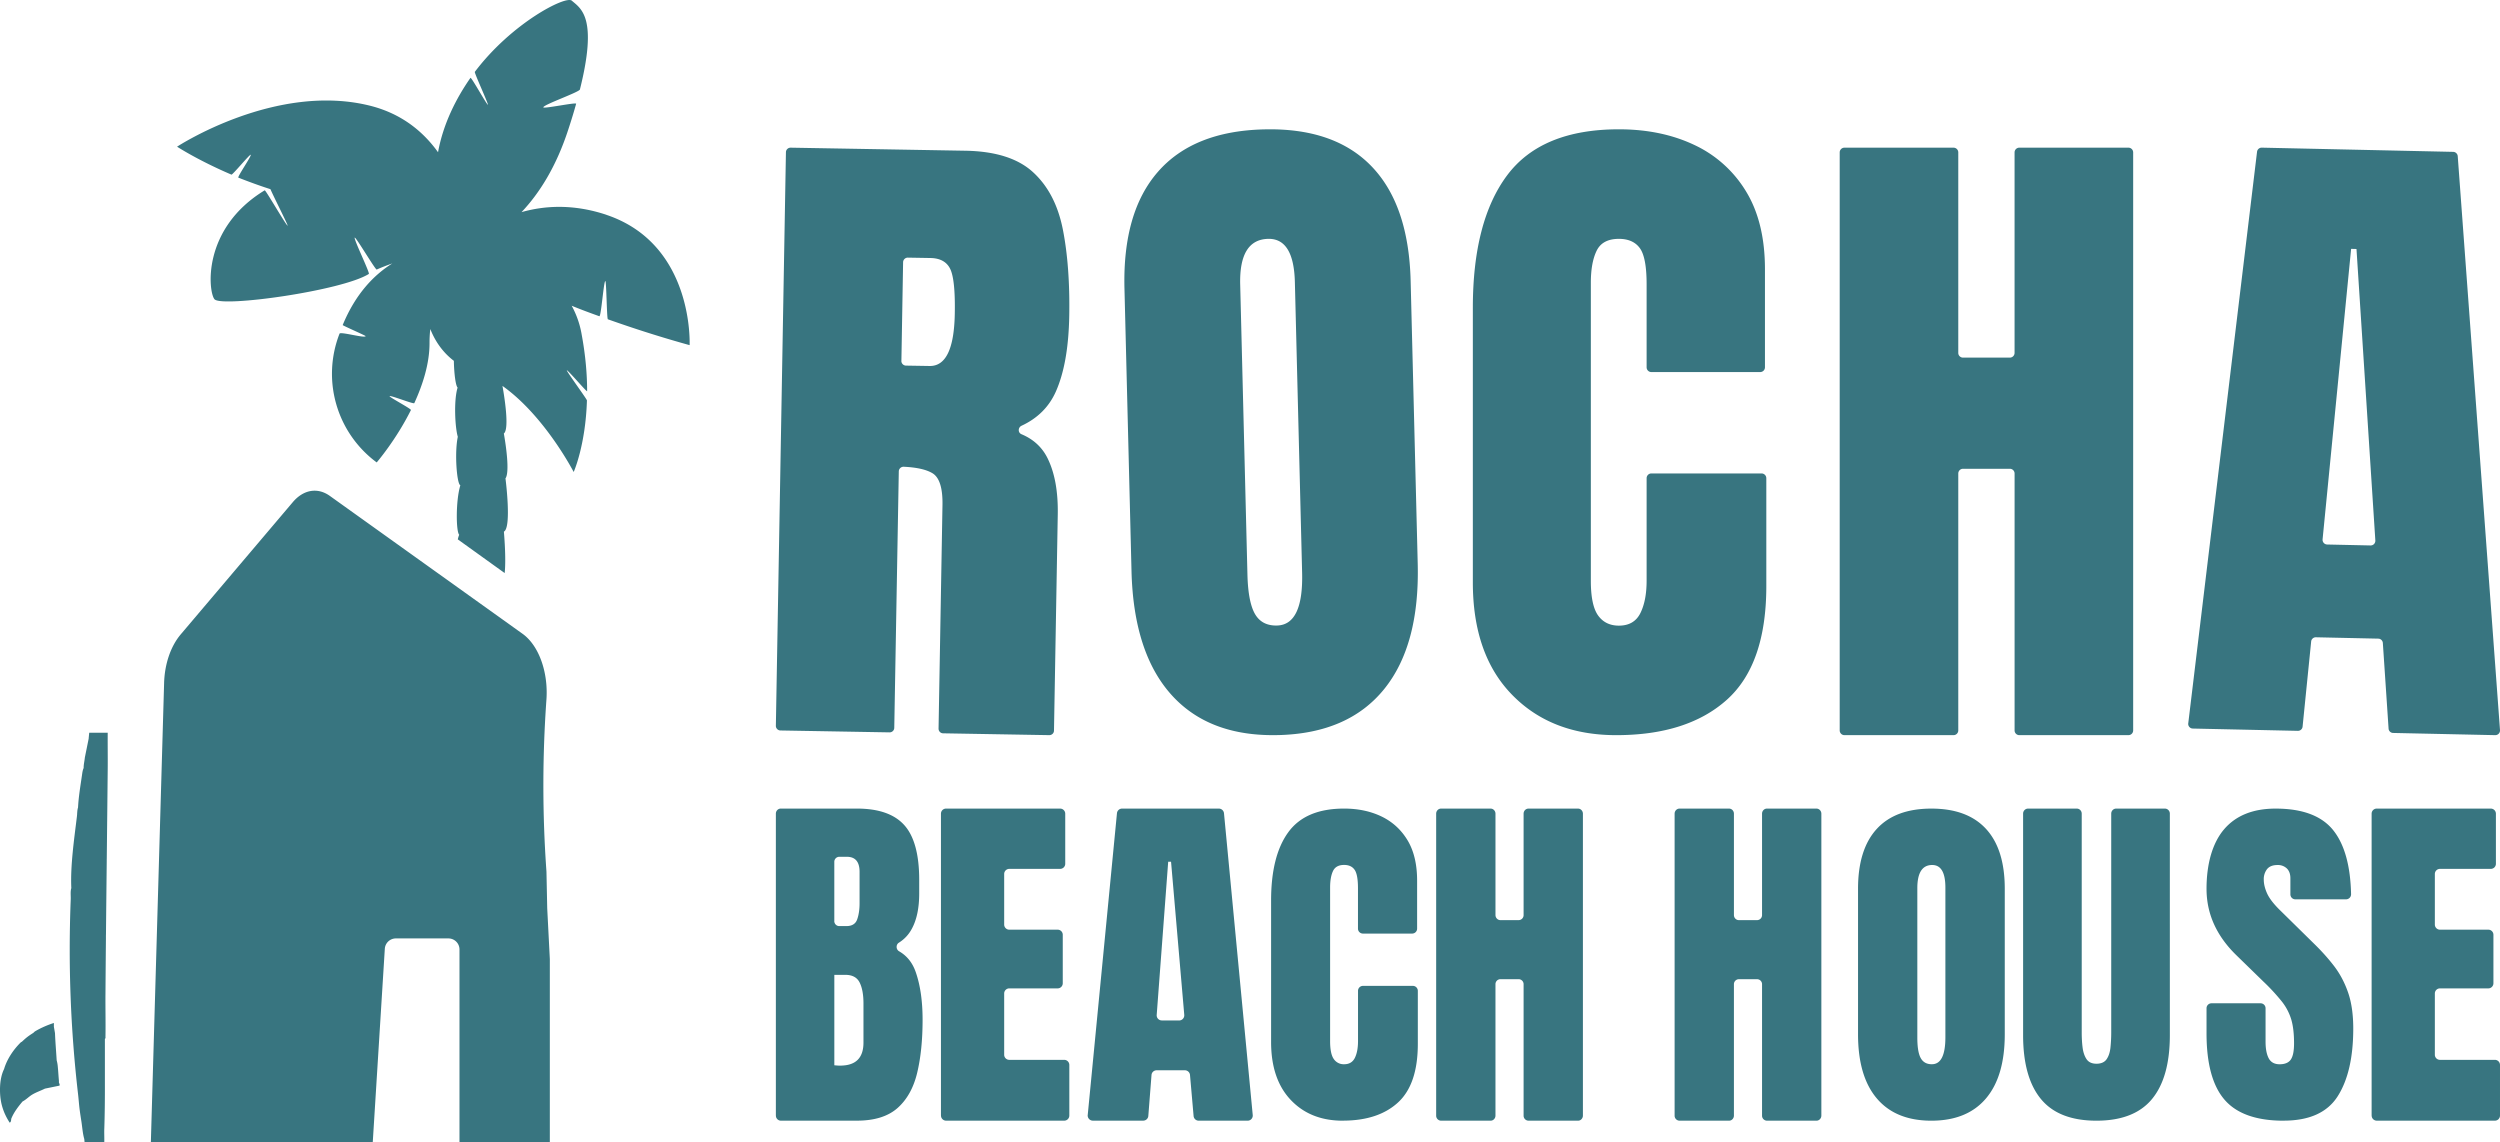 <svg width="116" height="53" viewBox="0 0 116 53" xmlns="http://www.w3.org/2000/svg">
    <g fill="#387580" fill-rule="nonzero">
        <path d="M36 51.76V37.754c0-.13.102-.236.227-.236h3.53c1.009 0 1.744.256 2.204.77.459.512.69 1.358.69 2.538v.634c0 .679-.117 1.232-.352 1.653a1.676 1.676 0 0 1-.59.627c-.145.089-.14.314.008.399.362.208.62.527.771.961.212.605.32 1.345.32 2.217 0 .937-.083 1.758-.251 2.46-.168.703-.474 1.248-.914 1.638-.441.389-1.069.584-1.883.584h-3.531a.232.232 0 0 1-.227-.236L36 51.759zm2.71-9.026c0 .13.102.236.227.236h.34c.258 0 .424-.104.497-.312.073-.208.11-.458.11-.748v-1.456c0-.467-.197-.699-.59-.699h-.355a.232.232 0 0 0-.227.237v2.742h-.002zm.277 6.71c.719 0 1.078-.355 1.078-1.07v-1.809c0-.412-.058-.735-.177-.974-.118-.238-.34-.358-.665-.358h-.51v4.196c.116.011.207.017.276.017l-.002-.002zM43.66 51.766v-14.01c0-.131.105-.237.235-.237h5.296c.13 0 .236.106.236.236v2.325c0 .13-.106.236-.236.236H46.83a.237.237 0 0 0-.236.237V42.9c0 .13.106.237.236.237h2.247c.13 0 .235.106.235.236v2.251c0 .13-.106.237-.235.237H46.83a.237.237 0 0 0-.236.236v2.844c0 .13.106.236.236.236h2.551c.13 0 .236.107.236.237v2.348c0 .13-.106.237-.236.237h-5.484a.237.237 0 0 1-.235-.237l-.002.003zM50.47 51.74l1.357-14.007a.237.237 0 0 1 .237-.214h4.492a.24.24 0 0 1 .237.214l1.334 14.007a.238.238 0 0 1-.238.26h-2.268a.237.237 0 0 1-.238-.217l-.167-1.905a.239.239 0 0 0-.237-.217h-1.312a.237.237 0 0 0-.237.22l-.148 1.898a.237.237 0 0 1-.237.219h-2.339a.24.24 0 0 1-.237-.26v.002zm3.438-4.39h.805c.14 0 .248-.12.237-.258l-.613-7.106h-.133l-.533 7.108a.236.236 0 0 0 .237.254v.002zM62.304 52c-.999 0-1.803-.32-2.411-.961-.61-.642-.914-1.539-.914-2.692v-6.562c0-1.379.264-2.436.796-3.167.532-.733 1.394-1.1 2.591-1.1.654 0 1.235.124 1.746.371.509.248.91.618 1.204 1.11.293.493.438 1.115.438 1.863v2.223a.23.23 0 0 1-.225.233h-2.294a.23.23 0 0 1-.225-.233v-1.869c0-.426-.052-.712-.158-.86-.105-.15-.266-.223-.486-.223-.256 0-.428.096-.517.288-.089.192-.132.446-.132.763v7.12c0 .395.056.672.17.834a.553.553 0 0 0 .482.243c.235 0 .4-.1.498-.299.097-.198.145-.458.145-.775v-2.33a.23.23 0 0 1 .225-.232h2.325a.23.23 0 0 1 .225.232v2.458c0 1.248-.306 2.156-.918 2.719-.612.563-1.466.844-2.565.844V52zM66.638 51.763V37.755c0-.13.102-.236.226-.236h2.3c.125 0 .226.106.226.236v4.702c0 .13.102.237.226.237h.853a.232.232 0 0 0 .226-.237v-4.702c0-.13.101-.236.226-.236h2.3c.124 0 .226.106.226.236v14.008c0 .13-.102.237-.226.237h-2.3a.232.232 0 0 1-.226-.237v-6.092a.232.232 0 0 0-.226-.237h-.853a.232.232 0 0 0-.226.237v6.092c0 .13-.101.237-.226.237h-2.3a.232.232 0 0 1-.226-.237zM77.702 51.763V37.755c0-.13.102-.236.226-.236h2.3c.125 0 .226.106.226.236v4.703c0 .13.102.236.226.236h.853a.232.232 0 0 0 .226-.236v-4.703c0-.13.101-.236.226-.236h2.3c.124 0 .226.106.226.236v14.008c0 .13-.102.237-.226.237h-2.3a.232.232 0 0 1-.226-.237v-6.091a.232.232 0 0 0-.226-.237h-.853a.232.232 0 0 0-.226.237v6.091c0 .13-.101.237-.226.237h-2.3a.232.232 0 0 1-.226-.237zM89.617 52c-1.102 0-1.946-.343-2.53-1.03-.583-.686-.874-1.679-.874-2.977v-6.756c0-1.216.29-2.141.866-2.772.577-.631 1.423-.946 2.538-.946 1.115 0 1.959.315 2.538.946.577.63.866 1.553.866 2.772v6.756c0 1.298-.291 2.291-.875 2.978-.583.686-1.427 1.029-2.529 1.029zm.023-2.62c.418 0 .626-.417.626-1.252v-6.942c0-.7-.204-1.05-.612-1.05-.459 0-.69.358-.69 1.074v6.933c0 .44.051.758.157.95.105.192.277.288.517.288h.002zM97.279 52c-1.167 0-2.028-.335-2.58-1.006s-.827-1.66-.827-2.964V37.753c0-.13.103-.234.23-.234h2.262c.126 0 .228.105.228.234v10.161c0 .239.013.469.04.688.028.22.088.4.183.542.094.142.25.213.462.213.212 0 .373-.069.47-.209.096-.14.155-.32.178-.541.023-.224.036-.454.036-.693V37.753c0-.13.103-.234.229-.234h2.262c.126 0 .229.105.229.234V48.03c0 1.306-.275 2.293-.827 2.964-.552.67-1.41 1.006-2.58 1.006h.005zM105.959 52c-1.265 0-2.177-.324-2.737-.97-.559-.645-.839-1.674-.839-3.087v-1.157a.23.23 0 0 1 .226-.233h2.286a.23.23 0 0 1 .227.233v1.545c0 .328.048.586.145.771.098.185.266.28.509.28s.425-.075.523-.227c.098-.151.145-.398.145-.743 0-.437-.041-.802-.126-1.096a2.514 2.514 0 0 0-.436-.84 9.387 9.387 0 0 0-.862-.933l-1.244-1.212c-.928-.9-1.393-1.928-1.393-3.088 0-1.159.274-2.135.822-2.772.548-.635 1.344-.952 2.382-.952 1.27 0 2.172.347 2.705 1.042.503.654.769 1.63.798 2.927a.235.235 0 0 1-.229.241h-2.36a.23.23 0 0 1-.227-.232v-.746c0-.194-.054-.345-.162-.452a.595.595 0 0 0-.436-.162c-.22 0-.382.064-.484.19a.754.754 0 0 0-.153.488c0 .198.052.416.157.646.106.232.312.498.623.799l1.6 1.574c.319.314.614.642.882.991.268.35.484.753.645 1.213.162.46.245 1.023.245 1.685 0 1.336-.24 2.383-.72 3.14-.48.756-1.316 1.135-2.508 1.135l-.004.002zM110.043 51.766v-14.01c0-.131.105-.237.235-.237h5.296c.13 0 .236.106.236.236v2.325c0 .13-.106.236-.236.236h-2.361a.237.237 0 0 0-.236.237V42.9c0 .13.106.237.236.237h2.247c.13 0 .235.106.235.236v2.251c0 .13-.106.237-.235.237h-2.247a.237.237 0 0 0-.236.236v2.844c0 .13.106.236.236.236h2.551c.13 0 .236.107.236.237v2.348c0 .13-.106.237-.236.237h-5.484a.237.237 0 0 1-.235-.237l-.002.003zM36 33.671l.467-26.607c0-.118.1-.214.22-.212l8.118.142c1.388.025 2.433.356 3.132 1 .7.642 1.16 1.532 1.382 2.668.222 1.135.32 2.467.294 3.993-.026 1.475-.235 2.648-.626 3.524-.317.706-.844 1.23-1.586 1.575-.17.08-.178.321-.004.394.555.233.96.606 1.213 1.121.333.678.49 1.549.47 2.614l-.175 10.015c0 .12-.1.215-.22.213l-4.923-.085c-.12 0-.215-.1-.213-.22l.182-10.37c.014-.787-.14-1.279-.46-1.475-.288-.175-.734-.275-1.339-.304a.22.22 0 0 0-.228.212l-.21 11.9c0 .12-.1.215-.22.213l-5.06-.088c-.12 0-.216-.1-.214-.219v-.004zm5.823-16.926c0 .119.094.217.214.219l1.095.018c.752.013 1.141-.794 1.17-2.423.02-1.055-.052-1.749-.211-2.078-.16-.331-.465-.5-.917-.509l-1.05-.018a.218.218 0 0 0-.22.212l-.079 4.577-.002.002zM59.337 34.107c-2.153.058-3.814-.566-4.985-1.87-1.17-1.302-1.787-3.215-1.85-5.734l-.327-13.111c-.059-2.362.458-4.17 1.557-5.424 1.096-1.253 2.731-1.909 4.903-1.964 2.173-.057 3.838.51 4.995 1.704 1.158 1.194 1.766 2.973 1.824 5.335l.328 13.11c.063 2.52-.456 4.463-1.56 5.825-1.105 1.363-2.733 2.072-4.885 2.13zm-.081-5.083c.815-.021 1.204-.842 1.162-2.464l-.336-13.47c-.033-1.36-.449-2.028-1.244-2.007-.896.023-1.328.73-1.293 2.121l.336 13.456c.021.858.14 1.468.353 1.834.214.366.554.543 1.024.53h-.002zM74.991 34.111c-1.997 0-3.606-.621-4.823-1.866-1.22-1.245-1.828-2.985-1.828-5.223V14.283c0-2.677.53-4.728 1.592-6.149C70.994 6.713 72.722 6 75.117 6c1.306 0 2.47.24 3.49.721a5.54 5.54 0 0 1 2.408 2.158c.585.957.879 2.162.879 3.615v4.549a.221.221 0 0 1-.222.221h-5.049a.221.221 0 0 1-.22-.221v-3.858c0-.825-.105-1.383-.314-1.67-.208-.287-.534-.432-.972-.432-.513 0-.857.185-1.036.558-.179.37-.266.865-.266 1.483v13.821c0 .764.113 1.302.338 1.615.226.313.547.47.964.47.47 0 .802-.193.996-.58.193-.388.29-.89.29-1.507V22.19c0-.122.097-.222.22-.222h5.113c.121 0 .221.098.221.222v5.004c0 2.426-.612 4.185-1.836 5.279-1.223 1.093-2.934 1.638-5.13 1.638zM85.362 33.893V7.07a.22.22 0 0 1 .221-.218h5.06a.22.22 0 0 1 .221.218v9.306c0 .12.098.218.222.218h2.168a.22.22 0 0 0 .222-.218V7.07a.22.22 0 0 1 .222-.218h5.059a.22.22 0 0 1 .222.218v26.823a.22.22 0 0 1-.222.218h-5.06a.22.22 0 0 1-.22-.218V21.97a.22.22 0 0 0-.223-.219h-2.168a.22.22 0 0 0-.222.219v11.923a.22.22 0 0 1-.221.218h-5.06a.22.22 0 0 1-.221-.218zM101.535 33.563l3.192-26.522a.217.217 0 0 1 .221-.19l8.878.195c.112.002.205.09.213.2L116 33.88a.218.218 0 0 1-.223.231l-4.734-.102a.215.215 0 0 1-.213-.202l-.266-3.972a.217.217 0 0 0-.213-.202l-2.891-.063a.216.216 0 0 0-.222.194l-.398 3.954a.216.216 0 0 1-.222.193l-4.87-.106a.217.217 0 0 1-.214-.242h.002zm6.444-8.298 2.013.044a.218.218 0 0 0 .224-.23l-.875-13.526-.249-.006-1.324 13.48a.218.218 0 0 0 .213.238h-.002z"/>
        <g>
            <path d="M25.512 44.5V53H21.32v-8.953a.513.513 0 0 0-.521-.504h-2.423a.514.514 0 0 0-.52.473L17.296 53H7l.614-21.294c.023-.89.302-1.713.771-2.27l5.204-6.14c.493-.579 1.144-.69 1.71-.29l8.925 6.386c.771.534 1.216 1.78 1.132 3.048a56.01 56.01 0 0 0 0 8.01l.035 1.692.121 2.36V44.5zM28.138 9.967c-1.551-.515-2.873-.425-3.939-.124.808-.852 1.606-2.087 2.176-3.854.138-.417.257-.809.357-1.172.028-.088-1.542.25-1.523.16.037-.133 1.67-.702 1.699-.826.836-3.339.054-3.747-.377-4.12-.275-.25-2.791 1.039-4.499 3.303-.036.035.633 1.482.607 1.528-.055 0-.744-1.252-.808-1.252-.67.96-1.268 2.14-1.506 3.454-.68-.95-1.671-1.775-3.112-2.148-4.397-1.128-8.997 1.89-8.997 1.89s.982.64 2.524 1.297c.065 0 .826-.924.891-.924.065.036-.633 1.03-.57 1.065.46.178.956.365 1.487.533.147.346.8 1.625.8 1.696-.065 0-1.01-1.643-1.065-1.643-2.938 1.785-2.616 4.715-2.332 5.053.321.39 5.922-.39 7.162-1.172.065-.036-.726-1.652-.652-1.687.073 0 .945 1.483 1.018 1.483.221-.098.468-.195.726-.284-.854.532-1.708 1.412-2.304 2.859 0 .027 1.065.488 1.065.515-.046.107-1.175-.222-1.212-.115a5.116 5.116 0 0 0 1.725 5.975s.89-1.03 1.589-2.433c0-.063-.992-.587-.992-.64.027-.062 1.12.382 1.148.321.394-.861.706-1.83.706-2.78 0-.23.01-.443.037-.657.22.568.587 1.092 1.092 1.474.01.586.083 1.154.174 1.243-.184.586-.12 1.855.009 2.282-.156.746-.046 2.113.101 2.238a.028.028 0 0 0 .018.009c-.22.719-.202 2.158-.054 2.3a1.238 1.238 0 0 0-.065.213l2.175 1.563c.065-.612-.008-1.589-.036-1.918.017-.017.045-.035.054-.052.258-.346.065-2.06.018-2.434h.009c.184-.293.028-1.438-.083-2.069.009-.017.028-.027.037-.044.193-.302.009-1.553-.102-2.167 1.966 1.394 3.305 3.995 3.305 3.995s.55-1.225.615-3.32c0-.062-.936-1.331-.936-1.402.065 0 .89.976.945.976 0-.781-.073-1.668-.257-2.655a4.273 4.273 0 0 0-.46-1.314c.432.178.863.337 1.285.488.083 0 .202-1.634.276-1.634.054.017.065 1.758.119 1.775a55.876 55.876 0 0 0 3.792 1.2s.22-4.68-3.866-6.048h.006z"/>
            <g>
                <path d="M4.84 52.371c.023-.707.029-1.417.027-2.128v-2.042c.042-.02.025-.073.027-.106.011-.664-.006-1.33 0-1.995.025-3.47.07-6.944.104-10.414.006-.562-.005-1.125 0-1.686H4.14l-.025.251v.019l-.178.88c-.014.156-.056.31-.056.469v.018c-.049.104-.062.229-.078.338-.071.492-.157.998-.182 1.492-.044.144-.035.268-.052.415-.126 1.043-.308 2.286-.26 3.323l-.007.028c-.04.157-.014.333-.02.493a58.454 58.454 0 0 0 .337 9.018c.03.25.045.502.078.752.023.175.05.347.077.521.04.25.062.57.13.81.014.025.014.173.025.173h.91c.006-.208-.007-.419 0-.627v-.002zm.02-6.432v.005-.077.072zm.024-2.399c0-.066 0-.132.002-.198 0 .066 0 .132-.002.198zm.035-3.635v-.022s0 .002.002.003c.002.01 0 .015 0 .02h-.002zm.05-5.192v-.017c0 .006.002.011 0 .019v-.002zm-1.375 3.06v.017l-.002-.004c0-.005 0-.01.004-.014l-.002.002zM.526 51.9c.119-.29.308-.537.52-.791.158-.08.292-.224.443-.316.184-.112.409-.187.596-.281l.673-.138c.032-.052-.02-.114-.024-.152-.002-.026.002-.052 0-.078-.021-.214-.03-.43-.052-.646a1.548 1.548 0 0 0-.052-.298c-.025-.42-.062-.84-.078-1.261L2.5 47.64v-.174c-.306.098-.61.232-.87.386-.04.025-.064.06-.09.077-.227.144-.33.223-.52.404-.01.009-.042.019-.062.039-.358.354-.643.8-.769 1.233-.232.463-.23 1.192-.104 1.676.077.291.192.542.364.81.077-.032.062-.136.077-.193v.001zm1.472-4.209-.036.018a.21.21 0 0 1 .036-.018z"/>
            </g>
        </g>
    </g>
</svg>
